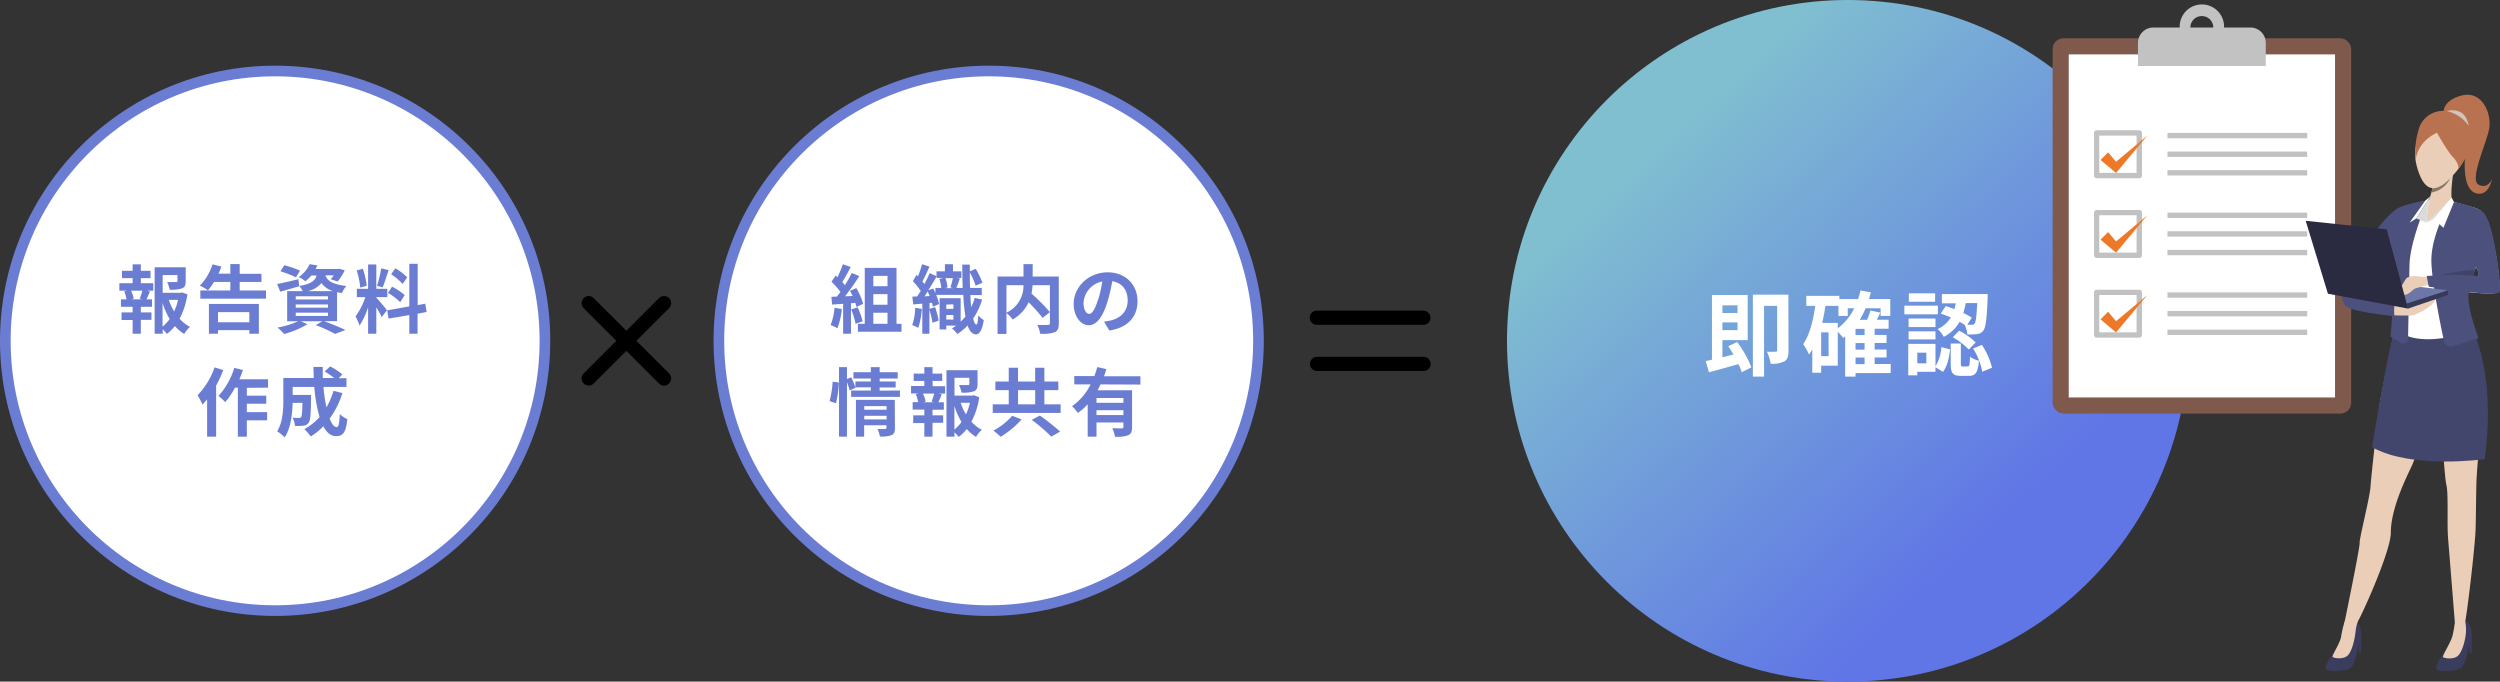 <svg xmlns="http://www.w3.org/2000/svg" xmlns:xlink="http://www.w3.org/1999/xlink" viewBox="0 0 704.22 192"><rect x="0" y="0" width="704.22" height="192" fill="#333333" stroke="none"/><defs><style>.cls-1{fill:url(#名称未設定グラデーション_2);}.cls-2,.cls-4{fill:none;stroke-linecap:round;}.cls-2{stroke:#000;stroke-miterlimit:10;stroke-width:4px;}.cls-3{fill:#fff;}.cls-4{stroke:#6b7dd2;stroke-linejoin:round;stroke-width:3px;}.cls-5{fill:#6b7dd2;}.cls-6{fill:#80594d;}.cls-7{fill:#c2c2c2;}.cls-8{fill:#ed7828;}.cls-9{fill:#3a3d5d;}.cls-10{fill:#eaceb8;}.cls-11{fill:#42466c;}.cls-12{fill:#b97250;}.cls-13{fill:#857761;}.cls-14{fill:#b4a8a2;}.cls-15{fill:#d2c4bd;}.cls-16{fill:#dadbdb;}.cls-17{fill:#4c507d;}.cls-18{fill:#6d76a6;}.cls-19{fill:#363957;}.cls-20{fill:#2a2b41;}.cls-21{fill:#414469;}</style><linearGradient id="名称未設定グラデーション_2" x1="467.29" y1="38.44" x2="565.05" y2="144.19" gradientUnits="userSpaceOnUse"><stop offset="0" stop-color="#80bfd0"/><stop offset="1" stop-color="#6076e6"/></linearGradient></defs><g id="レイヤー_2" data-name="レイヤー 2"><g id="メリット"><circle class="cls-1" cx="520.5" cy="96" r="96"/><line class="cls-2" x1="370.94" y1="89.5" x2="400.94" y2="89.5"/><line class="cls-2" x1="371" y1="102.5" x2="401" y2="102.5"/><circle class="cls-3" cx="77.5" cy="96" r="76"/><circle class="cls-4" cx="77.5" cy="96" r="76"/><circle class="cls-3" cx="278.5" cy="96" r="76"/><circle class="cls-4" cx="278.5" cy="96" r="76"/><line class="cls-2" x1="165.83" y1="106.61" x2="187.05" y2="85.39"/><line class="cls-2" x1="165.83" y1="85.39" x2="187.05" y2="106.61"/><path class="cls-5" d="M39.67,79.78h3.51v2.1H41.44l.81.21c-.35.78-.67,1.6-1,2.23h1.57v2.1H39.67V88h3v2.1h-3V94H37.36V90.14H34.23V88h3.13V86.42H34.07v-2.1h1.57A12.83,12.83,0,0,0,35,82.07l.75-.19H33.62v-2.1h3.74V78.34h-3V76.28h3V74.45h2.31v1.83H42.4v2.06H39.67Zm-.29,4.35c.23-.63.54-1.53.73-2.25H36.92a9.18,9.18,0,0,1,.74,2.25l-.68.19h3.07Zm13.41-1.22a21.24,21.24,0,0,1-2.2,6.87,10.31,10.31,0,0,0,2.92,2.29,8.56,8.56,0,0,0-1.62,2,10.88,10.88,0,0,1-2.62-2.22A11.84,11.84,0,0,1,47,94.06a7.23,7.23,0,0,0-1.16-1.3V94H43.56V75.29h8.75v3.95c0,1.07-.23,1.68-1.05,2a9.61,9.61,0,0,1-3.46.36,8.57,8.57,0,0,0-.72-2.14c1,0,2.19,0,2.5,0s.42-.08.42-.31V77.48H45.82v5h5.06l.42-.1Zm-7,9.09a10.56,10.56,0,0,0,2-2.14,20.81,20.81,0,0,1-2-4.53Zm1.77-7.53a15.46,15.46,0,0,0,1.49,3.25,15.38,15.38,0,0,0,1.11-3.25Z"/><path class="cls-5" d="M74.93,81.82v2.31H56.43V81.82h8.45V79.41H60.3a15.62,15.62,0,0,1-1.72,2.37,14.36,14.36,0,0,0-2.29-1.32,15.12,15.12,0,0,0,3.57-6l2.5.63c-.24.69-.51,1.37-.82,2h3.34V74.39h2.64v2.73h6.13v2.29H67.52v2.41Zm-16.08,3.8H72.92V94H70.23v-1H61.41v1H58.85Zm2.56,2.31v2.84h8.82V87.93Z"/><path class="cls-5" d="M91.3,90.49c2.15.76,4.56,1.77,6,2.46l-2.9,1.11a42.3,42.3,0,0,0-5.46-2.48l1.89-1.09H84.69l1.91.84a25.47,25.47,0,0,1-6.55,2.75,24.51,24.51,0,0,0-1.85-1.82A24.48,24.48,0,0,0,84,90.49H80.89V82h4.39a6.06,6.06,0,0,0-1-1.45l0,.08c-1.8.53-3.76,1.1-5.33,1.54L78.06,80c1.55-.29,3.8-.82,6-1.34l.21,1.89c3.34-.55,4.45-1.45,4.92-2.94H87.69A11.11,11.11,0,0,1,86,79.24a6.74,6.74,0,0,0-1.86-1.18,9,9,0,0,0,3.08-3.65l2.21.36a11.37,11.37,0,0,1-.55,1h6.19l.38-.07,1.66.42a14.45,14.45,0,0,1-2,3.17l-1.94-.61A9.85,9.85,0,0,0,94,77.56H91.68c.46,1.36,1.64,2.5,5.88,3a7,7,0,0,0-1.24,2c-.5-.09-1-.17-1.38-.27v8.16ZM83.37,78.13A26.71,26.71,0,0,0,79,76.43l1.09-1.71a27,27,0,0,1,4.43,1.52Zm-.06,6.23H92.4v-.9H83.31Zm0,2.31H92.4v-.9H83.31Zm0,2.33H92.4v-.92H83.31Zm10.45-7a6.32,6.32,0,0,1-3.21-2.27A6.82,6.82,0,0,1,86.73,82Z"/><path class="cls-5" d="M107.54,89.32A28.74,28.74,0,0,0,106,86.59V94h-2.31V86.55a21.6,21.6,0,0,1-2.41,5.16,15.17,15.17,0,0,0-1.13-2.58,19.69,19.69,0,0,0,2.77-5.44h-2.4V81.36h3.17V74.49H106v6.87h3.11v2.33H106v.15c.61.61,2.61,3,3,3.55ZM101.47,81a21.42,21.42,0,0,0-1-4.83l1.74-.46a21.16,21.16,0,0,1,1.08,4.81Zm8-4.93c-.55,1.68-1.16,3.67-1.68,4.89l-1.58-.44a34.63,34.63,0,0,0,1.16-4.92Zm8.15,12.3V94H115.3V88.75l-5.85,1-.38-2.33,6.23-1.11v-12h2.36V85.94l2.14-.4.37,2.33Zm-7.19-7.62A18.39,18.39,0,0,1,114,83.12l-1.26,2a17.63,17.63,0,0,0-3.44-2.61Zm3-.76a16.83,16.83,0,0,0-3.26-2.73l1.2-1.68a16.11,16.11,0,0,1,3.34,2.54Z"/><path class="cls-5" d="M62.88,104.25a33.07,33.07,0,0,1-2,4.37V123H58.34V112.5c-.44.53-.88,1-1.3,1.51a16.19,16.19,0,0,0-1.39-2.66,21.68,21.68,0,0,0,4.79-7.86Zm6.65,5v2.21H75v2.27H69.53v2.37h5.71v2.31H69.53V123H67V109.2h-.8a22.81,22.81,0,0,1-2.75,4.08,16,16,0,0,0-1.91-1.74A20.79,20.79,0,0,0,66,103.62l2.42.61a26,26,0,0,1-1,2.6H75.5v2.37Z"/><path class="cls-5" d="M96.46,110.72a24.19,24.19,0,0,1-3.61,7.2c.61,1.51,1.28,2.39,2,2.39.5,0,.75-1,.86-3.67a6.62,6.62,0,0,0,2.12,1.4c-.4,3.89-1.24,4.81-3.19,4.81-1.47,0-2.63-1-3.55-2.77a18,18,0,0,1-3.55,2.86,15.8,15.8,0,0,0-1.81-2.06,16.11,16.11,0,0,0,4.29-3.4A42.77,42.77,0,0,1,88.53,109H82.44v2.24h5.18s0,.65,0,.95c-.06,4.41-.18,6.27-.67,6.88a2,2,0,0,1-1.45.84,15.57,15.57,0,0,1-2.41.07,5.73,5.73,0,0,0-.69-2.33c.75.06,1.47.08,1.8.08a.67.67,0,0,0,.63-.25c.21-.3.3-1.3.36-4H82.44c-.08,3.07-.53,7.16-2.25,9.72a11.14,11.14,0,0,0-2.12-1.7c1.6-2.52,1.74-6.17,1.74-8.9v-6.13h8.57c0-1-.08-2.06-.08-3.11h2.62c0,1,0,2.08,0,3.11h3.22a27.66,27.66,0,0,0-2.69-1.83L93,103.22a17,17,0,0,1,3.42,2.25l-1,1.07H97.6V109H91.11a49.09,49.09,0,0,0,.84,5.75,21.57,21.57,0,0,0,2-4.66Z"/><path class="cls-5" d="M237.13,87.05a19.48,19.48,0,0,1-1.26,5.42,12,12,0,0,0-1.91-.91,15.53,15.53,0,0,0,1.11-4.87Zm2.58-1.64V94H237.5V85.58l-3.1.21-.21-2.18,1.55-.07c.32-.4.65-.84,1-1.3a20.15,20.15,0,0,0-2.52-2.88l1.17-1.72.51.44a29.07,29.07,0,0,0,1.53-3.65l2.2.78c-.75,1.45-1.61,3.06-2.37,4.24.27.29.53.61.74.88a35.55,35.55,0,0,0,1.93-3.44l2.12.88a69.2,69.2,0,0,1-4,5.69l2.12-.08a15.09,15.09,0,0,0-.74-1.45l1.77-.78a17,17,0,0,1,1.93,4.43l-1.89.88c-.06-.33-.17-.71-.29-1.13Zm1.89,1.16A23.44,23.44,0,0,1,243,90.51l-2,.7a21.44,21.44,0,0,0-1.24-4.06Zm12.34,4.64v2.24H241.66V91.21h1.93V75.46h8.95V91.21ZM246,77.71v2.91h4V77.71Zm4,5.14h-4v3h4Zm-4,8.36h4V88.1h-4Z"/><path class="cls-5" d="M259.66,87a21.33,21.33,0,0,1-1,5.37,11.07,11.07,0,0,0-1.7-.8,15.87,15.87,0,0,0,.84-4.87Zm17-2.61a19.91,19.91,0,0,1-2.52,5.34c.23,1,.52,1.65.86,1.68s.48-1,.59-2.57a7.45,7.45,0,0,0,1.53,1.35c-.5,3.23-1.43,4-2.2,4-1.05-.05-1.81-.91-2.36-2.5a15.36,15.36,0,0,1-2.91,2.41,7.52,7.52,0,0,0-1.5-1.59c.42-.26.82-.51,1.2-.8h-2.79v1.09h-1.89V84h5.94v6.62a18.26,18.26,0,0,0,1.34-1.45,52.79,52.79,0,0,1-.6-6.11h-7.63a12.29,12.29,0,0,1,.8,2.6l-1.76.74a8.81,8.81,0,0,0-.23-1.11l-.7.06V87l1.58-.48a23.62,23.62,0,0,1,1,3.8l-1.72.6a27.15,27.15,0,0,0-.89-3.69V94h-2V85.54l-2.56.21L257,83.56l1.36-.06c.32-.46.63-1,1-1.53a19.59,19.59,0,0,0-2.21-2.77l1-1.77c.15.13.27.28.42.42a26.56,26.56,0,0,0,1.16-3.42l2.1.67c-.63,1.41-1.35,3-2,4.2a7.49,7.49,0,0,1,.57.72c.57-1.08,1.09-2.15,1.47-3.07l1.93.84V76.43h2.37v-2h2.27v2h2.37v1.86h-1.19l.77.17c-.33.93-.69,1.93-1,2.65h1.78c-.06-2-.1-4.2-.12-6.57h2.14v1.89l1.66-.7a22.67,22.67,0,0,1,1.89,3.91l-1.91.84a20,20,0,0,0-1.64-3.74c0,1.53,0,3,.06,4.37h3.3v2h-3.22c.07,1.26.13,2.41.24,3.42a14.66,14.66,0,0,0,1-2.62Zm-14.78-1c-.19-.44-.38-.88-.57-1.3-.29.48-.61,1-.9,1.39Zm1-2.12c.21.4.42.84.61,1.28V81.11h1.64a10.4,10.4,0,0,0-.52-2.56l1.11-.26h-1.85v-.46c-.71,1.22-1.53,2.61-2.37,3.91Zm4.83-.31a21.58,21.58,0,0,0,.7-2.61h-2.1a9.19,9.19,0,0,1,.59,2.63l-.76.19h2.41Zm-1.15,4.83V87h2V85.73Zm2,4.24v-1.3h-2V90Z"/><path class="cls-5" d="M298.25,91.16c0,1.35-.28,2-1.16,2.44A10.79,10.79,0,0,1,293,94a8,8,0,0,0-.82-2.48c1.24.07,2.65,0,3.05,0s.52-.13.52-.51V80.33h-4.89a15.37,15.37,0,0,1-.3,2.37,51.77,51.77,0,0,1,5.19,5.23l-2.06,1.62a43.21,43.21,0,0,0-3.94-4.39A10.91,10.91,0,0,1,285.25,90a10,10,0,0,0-1.74-1.85v5.92H281V77.9h7.31V74.41h2.58V77.9h7.35Zm-14.74-3.08a8.33,8.33,0,0,0,4.79-7.75h-4.79Z"/><path class="cls-5" d="M311,90.6c.79-.11,1.38-.21,1.93-.34,2.66-.63,4.72-2.54,4.72-5.56s-1.55-5-4.34-5.5A45.85,45.85,0,0,1,312,84.84c-1.24,4.2-3,6.77-5.31,6.77s-4.25-2.55-4.25-6c0-4.79,4.18-8.9,9.58-8.9,5.14,0,8.4,3.59,8.4,8.12,0,4.37-2.69,7.48-7.94,8.27Zm-1.62-6.3a33.48,33.48,0,0,0,1.11-5,6.52,6.52,0,0,0-5.27,6c0,2.1.84,3.12,1.62,3.12S308.49,87.11,309.33,84.3Z"/><path class="cls-5" d="M233.68,113a27.2,27.2,0,0,0,.86-5.48l1.76.23a28.15,28.15,0,0,1-.81,5.85Zm19.82-3v1.79H239.75V110h5.56v-.9H241l0,.11-1.64.79a18,18,0,0,0-.78-2.31V123h-2.24V103.41h2.24v3.36l1.2-.5a26.31,26.31,0,0,1,1.18,2.85v-1.66h4.34v-.84H240.4v-1.78h4.91v-1.43h2.48v1.43h5.08v1.78h-5.08v.84h4.51v1.68h-4.51v.9Zm-1.41,10.59c0,1.09-.21,1.68-1,2a8,8,0,0,1-3.24.36,7.89,7.89,0,0,0-.67-2.12c.86.06,1.85,0,2.12,0s.4-.08.4-.34v-.69h-6.28V123h-2.31V112.63h10.94Zm-8.63-6.18v1h6.28v-1Zm6.28,3.72v-1h-6.28v1Z"/><path class="cls-5" d="M262.72,108.78h3.51v2.1h-1.74l.81.21c-.35.78-.67,1.6-1,2.23h1.57v2.1h-3.19V117h3v2.1h-3V123h-2.31v-3.82h-3.13V117h3.13v-1.62h-3.29v-2.1h1.57a12.83,12.83,0,0,0-.69-2.25l.75-.19h-2.08v-2.1h3.74v-1.44h-3v-2.06h3v-1.83h2.31v1.83h2.73v2.06h-2.73Zm-.29,4.35c.23-.63.54-1.53.73-2.25H260a9.18,9.18,0,0,1,.74,2.25l-.68.19h3.07Zm13.41-1.22a21.24,21.24,0,0,1-2.2,6.87,10.31,10.31,0,0,0,2.92,2.29,8.56,8.56,0,0,0-1.62,2,11.08,11.08,0,0,1-2.62-2.22,11.56,11.56,0,0,1-2.29,2.24,7.23,7.23,0,0,0-1.16-1.3V123h-2.26V104.29h8.75v3.95c0,1.07-.23,1.68-1.05,2a9.61,9.61,0,0,1-3.46.36,8.57,8.57,0,0,0-.72-2.14c1,0,2.19,0,2.5,0s.42-.08.42-.31v-1.72h-4.18v5h5.06l.42-.1Zm-7,9.09a10.56,10.56,0,0,0,2-2.14,20.81,20.81,0,0,1-2-4.53Zm1.77-7.53a16,16,0,0,0,1.49,3.25,15.38,15.38,0,0,0,1.11-3.25Z"/><path class="cls-5" d="M298.77,113.89v2.43H279.64v-2.43h4.51v-4h-3.77v-2.42h3.77v-3.88h2.61v3.88h4.83v-3.88h2.6v3.88h3.93v2.42h-3.93v4Zm-11,4.26a26.27,26.27,0,0,1-5.9,4.89,18.19,18.19,0,0,0-2.05-1.74,18.79,18.79,0,0,0,5.31-4.18Zm-1-4.26h4.83v-4h-4.83Zm6.15,3.17a61.87,61.87,0,0,1,5.71,4.51L296.14,123a48.49,48.49,0,0,0-5.52-4.74Z"/><path class="cls-5" d="M310,108.28a16.15,16.15,0,0,1-.84,1.66h9.73v10.37c0,1.24-.24,1.91-1.1,2.29a9.17,9.17,0,0,1-3.71.42,10.36,10.36,0,0,0-.76-2.41c1.07.06,2.29.06,2.65.06s.48-.13.48-.42V119h-7.58v4h-2.48v-9.13a15.34,15.34,0,0,1-2.77,2.45,14,14,0,0,0-1.64-1.91,16.23,16.23,0,0,0,5.23-6.13h-4.6v-2.35h5.65a20.21,20.21,0,0,0,.82-2.54l2.58.59c-.21.65-.42,1.3-.67,2h10.25v2.35Zm6.45,3.84h-7.58v1.35h7.58Zm0,4.79v-1.36h-7.58v1.36Z"/><path class="cls-3" d="M489.34,96.35a29.85,29.85,0,0,1,4,7.13l-2.73,1.38a14.19,14.19,0,0,0-.89-2.29c-2.93.83-6,1.66-8.34,2.31l-.89-3.17c.52-.1,1.12-.23,1.75-.39V83.09H492.3V95.81h-7.12v4.83l3.12-.78c-.47-.8-1-1.61-1.46-2.34ZM485.18,86v2.16h4.26V86Zm4.26,7V90.82h-4.26V93Zm14.36,5.8c0,1.45-.24,2.47-1.17,3a7.54,7.54,0,0,1-3.85.65,11.47,11.47,0,0,0-1.07-3.38c1,.08,2.08,0,2.45,0s.44-.13.44-.47V86.16h-3.69v19.92h-3.15V83h10Z"/><path class="cls-3" d="M532.58,105.09h-9.9v1h-2.92V94.77l-.54.41c-.31-.39-1-1.17-1.54-1.76V103H513v2h-2.5V98.43a13,13,0,0,1-.93,1.43,16.18,16.18,0,0,0-1.64-2.93c1.82-2.6,2.81-6.53,3.4-10.77h-2.52V83.35h9.31v.89h5.28a23.25,23.25,0,0,0,.67-2.42l2.92.52c-.16.65-.34,1.27-.52,1.9h6V89h-2.73V86.84h-4.23a24.08,24.08,0,0,1-1.64,3.25h2.08a19.23,19.23,0,0,0,.91-2.63l2.81.6c-.32.7-.65,1.38-1,2H532v2.55h-3.93v1.74h3.35v2.26h-3.35v1.85h3.35v2.23h-3.35v1.85h4.52Zm-17.5-11.47H513v6.69h2.1Zm2.6-1.14a15.56,15.56,0,0,0,4.63-5.64h-1.82V89h-2.62V86.16H514.2c-.23,1.64-.55,3.25-.91,4.81h4.39Zm7.55.16h-2.55v1.74h2.55Zm0,4h-2.55v1.85h2.55Zm-2.55,5.93h2.55v-1.85h-2.55Z"/><path class="cls-3" d="M545.88,88.55h-9.44V86.11h9.44Zm-.68,14.59a11.7,11.7,0,0,0,1.67-5.36l2.44.63c-.26,2.31-.73,4.78-2,6.32l-2.11-1.28v1.28h-5.12v1h-2.55V96.87h7.67Zm0-11h-7.57V89.72h7.57Zm-7.57,1.2h7.57V95.6h-7.57ZM545.1,85h-7.41V82.62h7.41Zm-2.47,14.35h-2.55v3h2.55Zm5.46-13.13c.78.23,1.61.54,2.44.86.16-.55.29-1.1.39-1.64H547V82.83h12.9s0,.78,0,1.15c-.26,5.87-.52,8.29-1.22,9.12a2.31,2.31,0,0,1-1.71,1,17.42,17.42,0,0,1-2.81.11,7.42,7.42,0,0,0-.73-2.71c-.44-.28-.91-.57-1.43-.86a10.58,10.58,0,0,1-4.47,4.24,7.38,7.38,0,0,0-1.74-2.18,8.54,8.54,0,0,0,3.74-3.28c-1-.41-1.95-.8-2.86-1.09Zm6.16,17c.5,0,.6-.33.68-2.73a7.44,7.44,0,0,0,2.52,1.12c-.29,3.41-1,4.27-2.89,4.27h-2.13c-2.44,0-2.94-.86-2.94-3.44V96.77h2.86v5.67c0,.7.06.8.52.8Zm-2.39-10.06a18.2,18.2,0,0,1,4.65,3.3l-1.92,2A19.27,19.27,0,0,0,550.07,95Zm1.85-7.77a22.4,22.4,0,0,1-.65,2.78,19.69,19.69,0,0,1,2.36,1.3l-1.25,2c.55,0,1,0,1.25,0a.74.74,0,0,0,.78-.34c.37-.39.57-1.92.76-5.77Zm4.57,11.78a19.31,19.31,0,0,1,2.84,6.42l-2.73,1.12a19.36,19.36,0,0,0-2.6-6.56Z"/><rect class="cls-6" x="578.2" y="10.78" width="84.1" height="105.72" rx="3.03"/><rect class="cls-3" x="582.74" y="15.32" width="75.01" height="96.64"/><path class="cls-7" d="M602.61,50.21h-12a.75.75,0,0,1-.75-.75v-12a.76.76,0,0,1,.75-.76h12a.76.76,0,0,1,.76.76v12A.75.75,0,0,1,602.61,50.21ZM591.34,48.7h10.51V38.19H591.34Z"/><polygon class="cls-8" points="593.83 42.91 596.72 46.35 595.13 46.35 604.87 38.2 596.72 47.93 596.06 48.72 595.13 47.93 591.69 45.05 593.83 42.91"/><rect class="cls-7" x="610.55" y="37.44" width="39.36" height="1.51"/><rect class="cls-7" x="610.55" y="42.69" width="39.36" height="1.51"/><rect class="cls-7" x="610.55" y="47.93" width="39.36" height="1.51"/><path class="cls-7" d="M602.61,72.67h-12a.76.76,0,0,1-.75-.76v-12a.76.76,0,0,1,.75-.75h12a.76.76,0,0,1,.76.75v12A.76.76,0,0,1,602.61,72.67Zm-11.27-1.51h10.51V60.64H591.34Z"/><polygon class="cls-8" points="593.83 65.36 596.72 68.81 595.13 68.81 604.87 60.65 596.72 70.39 596.06 71.17 595.13 70.39 591.69 67.5 593.83 65.36"/><rect class="cls-7" x="610.55" y="59.9" width="39.36" height="1.51"/><rect class="cls-7" x="610.55" y="65.14" width="39.36" height="1.51"/><rect class="cls-7" x="610.55" y="70.39" width="39.36" height="1.51"/><path class="cls-7" d="M602.61,95.12h-12a.76.76,0,0,1-.75-.75v-12a.76.76,0,0,1,.75-.76h12a.76.76,0,0,1,.76.76v12A.76.76,0,0,1,602.61,95.12Zm-11.27-1.51h10.51V83.1H591.34Z"/><polygon class="cls-8" points="593.83 87.81 596.72 91.26 595.13 91.26 604.87 83.11 596.72 92.85 596.06 93.62 595.13 92.85 591.69 89.96 593.83 87.81"/><rect class="cls-7" x="610.55" y="82.35" width="39.36" height="1.52"/><rect class="cls-7" x="610.55" y="87.6" width="39.36" height="1.51"/><rect class="cls-7" x="610.55" y="92.85" width="39.36" height="1.51"/><path class="cls-7" d="M633.93,7.75h-7.44a6.25,6.25,0,1,0-12.49,0h-7.44a4.33,4.33,0,0,0-4.32,4.32V18.6h36V12.07A4.33,4.33,0,0,0,633.93,7.75ZM620.24,4.53a3.22,3.22,0,0,1,3.22,3.22H617A3.22,3.22,0,0,1,620.24,4.53Z"/><path class="cls-9" d="M658.2,182.58s-3.57,5-3.08,5.8,4.24.91,6.52,0,2.33-6.77,3.36-9.29c.44-1.06-.49-4.17-1.79-4.4a5.32,5.32,0,0,0-2.71.44S661.85,178.68,658.2,182.58Z"/><path class="cls-10" d="M660.48,175.09a24.78,24.78,0,0,0-1,4.16c-.22,1.69-2.54,5.28-2.43,5.73s3,.86,4.24-.31,2-4.56,2.22-6.59a16.94,16.94,0,0,1,.56-2.83S661.62,173.84,660.48,175.09Z"/><path class="cls-9" d="M689.2,182.66s-3.43,4.93-2.94,5.72,4.23.91,6.51,0,2.34-6.77,3.37-9.29c.43-1.06-.49-4.17-1.79-4.4a5.71,5.71,0,0,0-2.83.49S692.85,178.76,689.2,182.66Z"/><path class="cls-10" d="M691.52,175.18a35.22,35.22,0,0,1-.7,4c-.44,1.65-2.77,5.39-2.66,5.84s3,.86,4.23-.31,2.12-4.55,2.23-6.59a11.38,11.38,0,0,0-.27-3.39A2.57,2.57,0,0,0,691.52,175.18Z"/><path class="cls-10" d="M674.36,93.7s-3.05,14.84-3.75,18.58-2.67,21.83-2.88,24.91-3.19,14.67-3.05,15.77-4.42,23.17-4.42,23.17a2.65,2.65,0,0,0,3.2.12c.84-.61,10-20.67,10-26.16,0-7.6,5.38-17.51,6.07-19.21,6.46-15.78,5.19-20.61,6-21.63s.91.63,1.4,2.9,1.55,21.9,2.18,24.39.14,10.92.49,15.17,1.89,23.47,1.89,23.47,1.2,1.95,2.87,0c.36-.41,2.89-21.41,3-26.47s.15-12,.28-14.21c1.31-21,4.5-23.94-.53-38.76C687.67,68,674.36,93.7,674.36,93.7Z"/><path class="cls-11" d="M694.89,89.56s8.71,12.72,5,39.77c0,0-20.65,2.93-31.72-3.39,0,0,4.58-27.89,6.23-32.24S694.89,89.56,694.89,89.56Z"/><polygon class="cls-9" points="665.1 178.65 665.1 183.89 664.45 183.89 664.45 179.84 665.1 178.65"/><polygon class="cls-9" points="696.24 178.65 696.24 183.89 695.58 183.89 695.58 179.84 696.24 178.65"/><path class="cls-10" d="M684.57,33.16S678.74,39,680.72,46.6s5.18,7.61,8.7,4.35,5.59-6.67,6.05-10.48S689.89,27.92,684.57,33.16Z"/><path class="cls-10" d="M683.43,58.39a35.64,35.64,0,0,0,1.47-4.2c.11-.4.2-.8.29-1.2a7.69,7.69,0,0,0,.1-3.73c-.93-2.74,5.83-.84,5.83-.84s-1.31,7.27,0,9.72S683.43,58.39,683.43,58.39Z"/><path class="cls-3" d="M700.57,61.86c-1.07-2.13-1.86-2.81-3.92-3.46-1.15-.37-6.3-1.71-6.3-1.71l-6.17-.22a54,54,0,0,0-7.55,1.85C673.34,59.46,669,65.7,669,65.7s6,14,7.1,18,.38,10.23.38,10.23c7.14,3.88,18.59-.39,18.59-.39a23,23,0,0,1-.45-9.39c.06-.31.12-.6.19-.88s.14-.6.24-1a.43.43,0,0,0,0,0c4.55.47,8.81.66,8.92-.25C704.5,77.86,702,64.77,700.57,61.86Zm-3.15,16c-.18,0-.57,0-1-.07.51-1.41,1.07-2.66,1.07-2.66C697.82,76,699.05,78.05,697.42,77.81Z"/><path class="cls-12" d="M686.47,37.39s2.79,5.07,4.52,6.89,1.53,3.26,1.53,3.26,6.76-8.34,1.94-13.36-11-3-12.85,1.39a22.17,22.17,0,0,0-1.15,9.76S680.51,40.18,686.47,37.39Z"/><path class="cls-12" d="M688.31,32.08s-.67-3.72,5.15-5.19,8.44,5.23,7.72,9.32-5.7,14.47-3,15.82,3.76-1.56,3.76-1.56-.84,5.11-4.6,3.93-3.25-9.48-2.68-12.79S688.31,32.08,688.31,32.08Z"/><path class="cls-13" d="M690.19,50.22a7.16,7.16,0,0,1-5.29,4c.11-.4.2-.8.29-1.2C685.19,53,687.27,53.41,690.19,50.22Z"/><path class="cls-14" d="M697.42,75.13s-.28.59-1,2.9a45.86,45.86,0,0,1-.37-9.86A24.09,24.09,0,0,0,697.42,75.13Z"/><path class="cls-15" d="M689.22,31.3a10.18,10.18,0,0,1,6.19,4.16s-.42-3.05-2.47-3.93A5.25,5.25,0,0,0,689.22,31.3Z"/><path class="cls-14" d="M695.07,82.27c-.1.41-.18.76-.24,1s-.13.57-.19.88c-2.56-1.39-4.39-2.48-4.39-2.48C690.93,81.83,695.07,82.27,695.07,82.27Z"/><path class="cls-10" d="M690.7,56.78l-7.27,5.93.75-6.24S688.42,55.55,690.7,56.78Z"/><polygon class="cls-16" points="685.53 61.71 683.43 62.71 690.57 55.63 685.53 61.71"/><path class="cls-17" d="M695.5,81.76c-1,4.15,2.7,13.49,2.7,13.49l-7.34,2.29a1.88,1.88,0,0,1-2.4-1.4c-1-4.57-3.29-15.81-3.56-22.06-.35-8,5.45-17.39,5.45-17.39,10.33,1.77,7.5,17.39,7.5,17.39s-.38,1-.88,2.52h0c-.13.39-.26.81-.4,1.26C696.22,79,695.84,80.35,695.5,81.76Z"/><path class="cls-17" d="M683.45,56.81l.12-.34s-5.28.8-8,2.14-7.83,8.28-7.83,8.28l6.73,8.88c0,6.82-1.1,19-1.1,19l3.07,1.78a1.26,1.26,0,0,0,1.88-1.07c.09-4.61.3-15.57.41-20.87.14-6.83,5-17.87,5-17.87Z"/><path class="cls-10" d="M673.86,88.81s5.07.19,5.86,0,6-2.48,6.37-4.74-12.23,2-12.23,2Z"/><polygon class="cls-18" points="689.6 81.76 669.02 79.35 678.31 86.92 689.6 81.76"/><polygon class="cls-19" points="678.31 86.92 689.6 83.07 689.6 81.76 677.93 85.5 678.31 86.92"/><path class="cls-10" d="M683.62,78a18.14,18.14,0,0,1-2.66-.19,5.42,5.42,0,0,0-3,.47c-.46.41-1.95,3.3-2.23,3.48s.14.58.64.38c0,0,.45,1.26,1.57.78s1.88-1.5,2.46-1.68,4-1.1,4-1.1S684.5,77.68,683.62,78Z"/><polygon class="cls-3" points="684.56 55.32 680.65 61.52 678.76 62.71 683.16 56.53 684.56 55.32"/><polygon class="cls-16" points="680.65 61.52 683.43 62.71 684.18 56.47 684.56 55.32 680.65 61.52"/><path class="cls-17" d="M674.48,85.9a15.73,15.73,0,0,0,0,3.17s-12.69-1.26-13.87-3a7.62,7.62,0,0,1-1.15-3.93Z"/><polygon class="cls-20" points="678.31 86.92 672.31 64.6 649.49 62.2 655.75 82.74 678.31 86.92"/><polygon class="cls-3" points="690.57 55.63 685.53 61.71 688.29 64.17 691.26 56.9 690.57 55.63"/><path class="cls-21" d="M697.14,76.09l-.17.51c-.13.39-.26.81-.4,1.26-1,.3-9.4-.31-9.4-.31S694.22,75.89,697.14,76.09Z"/><path class="cls-17" d="M696.65,77.69c-1.36-.1-3.58-.24-5.4-.25-2.83,0-7.68.3-7.68.3l.58,3s8.58,1.39,13.27,1.72h0s6.18.71,6.64-.21-.15-6.85-1.16-12.19-2-8.41-3.27-10.06-7.72-2.94-7.72-2.94l5.51,18a7.47,7.47,0,0,1,.75,2.31c0,.21-.16.31-.36.35l-.86-.07Z"/></g></g></svg>